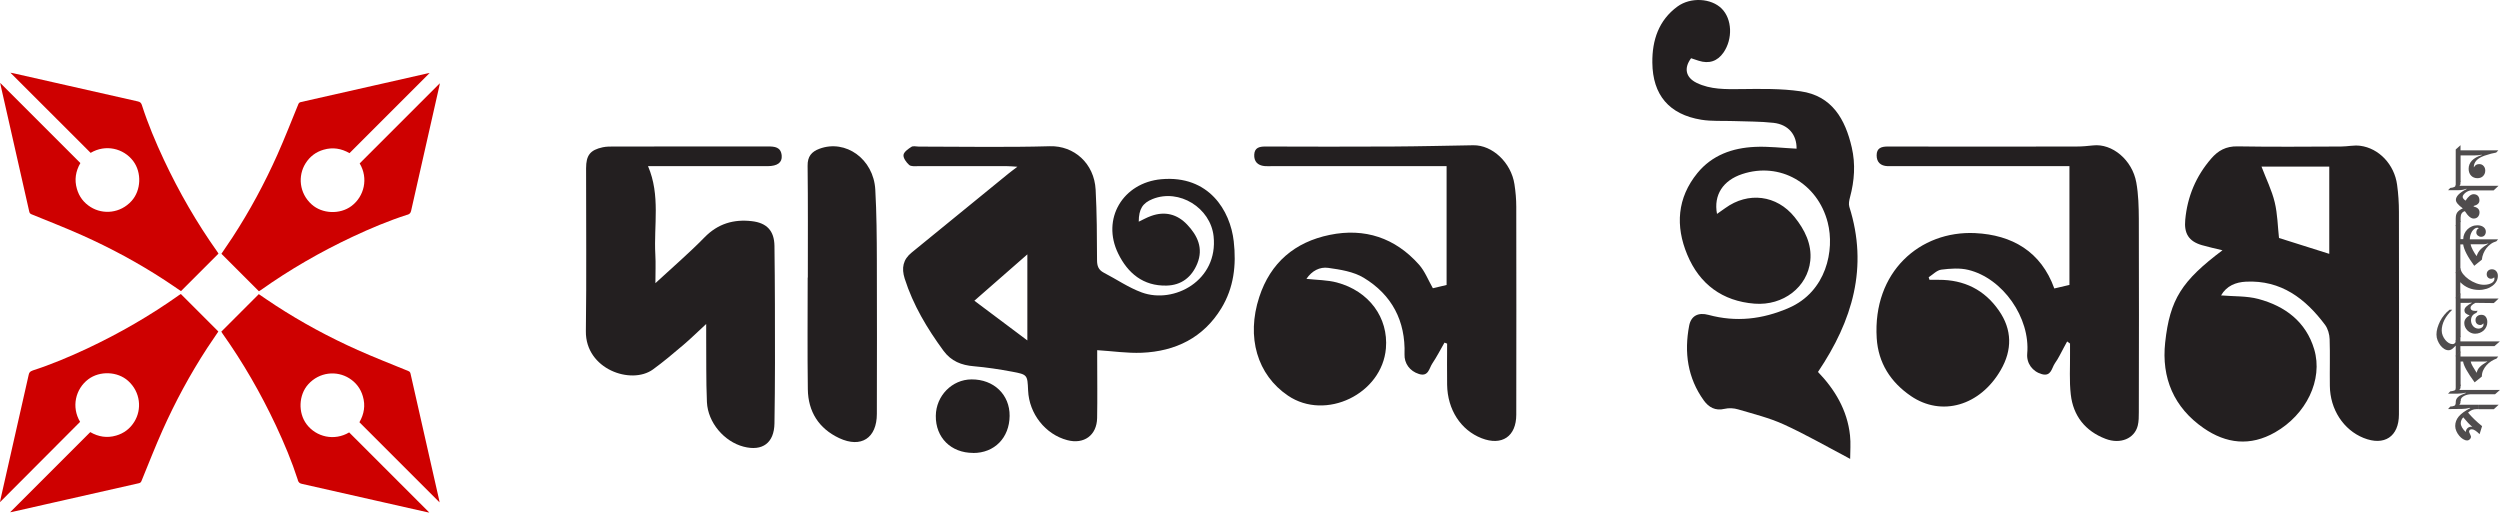 <svg xmlns="http://www.w3.org/2000/svg" width="204" height="42" viewBox="0 0 204 42" fill="none"><g clip-path="url(#clip0_202300_1387)"><path d="M33.235 17.522C31.705 18.015 30.229 18.636 28.778 19.317C26.151 20.551 23.64 21.997 21.273 23.677C21.23 23.707 21.182 23.732 21.128 23.768L18.068 20.708C18.375 20.256 18.683 19.81 18.978 19.359C20.375 17.214 21.586 14.968 22.628 12.637C23.236 11.275 23.778 9.878 24.345 8.499C24.393 8.384 24.459 8.348 24.567 8.324C27.097 7.752 29.627 7.18 32.151 6.608C33.06 6.403 33.976 6.192 34.885 5.987C34.927 5.975 34.975 5.969 35.06 5.957L28.519 12.498C27.856 12.113 27.151 11.998 26.41 12.215C25.778 12.396 25.278 12.775 24.929 13.335C24.296 14.347 24.411 15.763 25.429 16.678C26.29 17.455 27.742 17.516 28.681 16.811C29.729 16.022 30.073 14.546 29.35 13.335L35.891 6.794C35.873 6.885 35.867 6.945 35.855 6.999C35.084 10.396 34.313 13.793 33.548 17.196C33.506 17.389 33.422 17.467 33.241 17.528L33.235 17.522Z" fill="#CE0000"></path><path d="M2.65 30.237C4.18 29.743 5.656 29.122 7.107 28.442C9.733 27.207 12.245 25.762 14.612 24.081C14.655 24.051 14.703 24.027 14.757 23.991L17.817 27.05C17.509 27.502 17.202 27.948 16.907 28.4C15.51 30.544 14.299 32.791 13.257 35.122C12.649 36.483 12.107 37.88 11.54 39.26C11.492 39.374 11.426 39.41 11.318 39.434C8.788 40.006 6.258 40.579 3.734 41.151C2.825 41.356 1.909 41.566 1 41.771C0.958 41.783 0.91 41.789 0.825 41.801L7.366 35.26C8.029 35.646 8.734 35.76 9.475 35.543C10.107 35.362 10.607 34.983 10.956 34.423C11.589 33.411 11.474 31.996 10.456 31.08C9.595 30.303 8.143 30.243 7.204 30.948C6.156 31.737 5.812 33.212 6.535 34.423L0 40.976C0.018 40.886 0.024 40.826 0.036 40.771C0.807 37.374 1.578 33.977 2.343 30.574C2.385 30.381 2.47 30.303 2.65 30.243V30.237Z" fill="#CE0000"></path><path d="M24.305 39.169C23.811 37.639 23.19 36.163 22.51 34.712C21.275 32.086 19.829 29.574 18.149 27.207C18.119 27.165 18.095 27.116 18.059 27.062L21.118 24.002C21.57 24.31 22.016 24.617 22.468 24.912C24.612 26.309 26.858 27.52 29.189 28.562C30.551 29.17 31.948 29.712 33.327 30.279C33.442 30.327 33.478 30.393 33.502 30.502C34.074 33.031 34.647 35.561 35.219 38.085C35.423 38.994 35.634 39.91 35.839 40.819C35.851 40.861 35.857 40.91 35.869 40.994L29.328 34.453C29.713 33.79 29.828 33.085 29.611 32.345C29.43 31.712 29.051 31.212 28.491 30.863C27.479 30.23 26.063 30.345 25.148 31.363C24.371 32.224 24.311 33.676 25.015 34.615C25.804 35.663 27.28 36.007 28.491 35.284L35.032 41.825C34.942 41.807 34.881 41.801 34.827 41.789C31.43 41.018 28.033 40.247 24.63 39.482C24.437 39.44 24.359 39.356 24.299 39.175L24.305 39.169Z" fill="#CE0000"></path><path d="M11.582 8.589C12.076 10.119 12.696 11.595 13.377 13.046C14.612 15.673 16.057 18.184 17.738 20.551C17.768 20.594 17.792 20.642 17.828 20.696L14.768 23.756C14.317 23.449 13.871 23.141 13.419 22.846C11.275 21.449 9.028 20.238 6.697 19.196C5.336 18.588 3.939 18.046 2.559 17.48C2.445 17.431 2.409 17.365 2.385 17.257C1.812 14.727 1.24 12.197 0.668 9.674C0.463 8.764 0.252 7.848 0.048 6.939C0.036 6.897 0.03 6.849 0.018 6.764L6.559 13.306C6.173 13.968 6.059 14.673 6.276 15.414C6.456 16.046 6.836 16.546 7.396 16.895C8.408 17.528 9.823 17.413 10.739 16.395C11.516 15.534 11.576 14.082 10.871 13.143C10.082 12.095 8.607 11.752 7.396 12.474L0.849 5.933C0.939 5.951 0.999 5.957 1.054 5.969C4.451 6.74 7.848 7.511 11.251 8.276C11.444 8.318 11.522 8.403 11.582 8.583V8.589Z" fill="#CE0000"></path><path d="M83.025 13.607C82.634 13.582 82.399 13.558 82.164 13.558C79.743 13.558 77.321 13.558 74.9 13.558C74.653 13.558 74.334 13.595 74.183 13.456C73.954 13.251 73.695 12.896 73.726 12.643C73.756 12.396 74.111 12.149 74.376 11.98C74.521 11.89 74.768 11.962 74.966 11.962C78.532 11.962 82.104 12.034 85.67 11.932C87.639 11.878 89.29 13.329 89.404 15.48C89.506 17.389 89.512 19.311 89.518 21.226C89.518 21.702 89.633 22.021 90.067 22.25C91.103 22.786 92.084 23.467 93.168 23.864C95.801 24.828 99.421 22.888 99.029 19.274C98.776 16.956 96.222 15.371 94.054 16.239C93.235 16.57 92.928 17.052 92.921 18.088C93.271 17.925 93.584 17.744 93.927 17.624C95.054 17.215 96.06 17.474 96.867 18.323C97.716 19.214 98.21 20.256 97.698 21.509C97.24 22.623 96.397 23.28 95.18 23.304C93.289 23.346 92.03 22.298 91.247 20.696C89.856 17.865 91.627 14.908 94.765 14.624C98.644 14.281 100.39 17.184 100.673 19.69C100.896 21.636 100.679 23.479 99.662 25.153C98.192 27.562 95.921 28.671 93.168 28.785C91.988 28.833 90.801 28.653 89.531 28.574C89.531 28.719 89.531 28.99 89.531 29.255C89.531 30.875 89.555 32.495 89.525 34.11C89.5 35.519 88.452 36.278 87.091 35.916C85.302 35.447 83.971 33.76 83.893 31.857C83.838 30.592 83.845 30.562 82.58 30.327C81.556 30.134 80.514 29.978 79.478 29.887C78.454 29.803 77.617 29.478 76.984 28.616C75.653 26.797 74.509 24.894 73.822 22.732C73.551 21.87 73.683 21.178 74.394 20.606C77.02 18.467 79.64 16.323 82.266 14.185C82.471 14.016 82.682 13.866 83.019 13.607H83.025ZM79.508 24.539C81.044 25.689 82.423 26.725 83.832 27.779V20.756C82.345 22.057 80.953 23.274 79.508 24.539Z" fill="#231F20"></path><path d="M181.364 20.424C180.72 20.268 180.189 20.154 179.671 20.003C178.599 19.69 178.208 19.045 178.316 17.931C178.491 16.04 179.19 14.377 180.436 12.938C180.997 12.287 181.647 11.926 182.575 11.944C185.394 11.992 188.212 11.968 191.031 11.956C191.549 11.956 192.079 11.829 192.591 11.896C194.127 12.094 195.38 13.426 195.603 15.076C195.705 15.811 195.753 16.564 195.753 17.305C195.766 22.81 195.759 28.309 195.753 33.814C195.753 35.627 194.561 36.416 192.868 35.736C191.23 35.079 190.134 33.411 190.116 31.483C190.098 30.212 190.14 28.941 190.098 27.677C190.086 27.285 189.959 26.827 189.73 26.514C188.122 24.364 186.14 22.846 183.273 22.984C182.43 23.027 181.695 23.322 181.238 24.105C182.286 24.195 183.328 24.141 184.279 24.394C186.46 24.978 188.164 26.243 188.839 28.502C189.58 30.995 188.182 33.832 185.647 35.278C183.617 36.44 181.653 36.205 179.816 34.934C177.389 33.254 176.365 30.839 176.678 27.948C177.063 24.406 178.039 22.918 181.358 20.419L181.364 20.424ZM184.538 13.594C184.924 14.612 185.382 15.528 185.616 16.503C185.851 17.479 185.863 18.509 185.966 19.419C187.333 19.852 188.688 20.28 190.068 20.714V13.594H184.544H184.538Z" fill="#231F20"></path><path d="M146.6 12.131C146.618 11.004 145.943 10.161 144.715 10.023C143.63 9.902 142.528 9.92 141.432 9.878C140.559 9.848 139.673 9.908 138.824 9.77C136.21 9.342 134.855 7.758 134.831 5.108C134.812 3.289 135.342 1.656 136.884 0.53C137.963 -0.253 139.637 -0.145 140.486 0.699C141.342 1.548 141.408 3.174 140.637 4.288C140.143 4.999 139.456 5.228 138.613 4.957C138.402 4.891 138.191 4.818 137.993 4.752C137.39 5.553 137.547 6.324 138.45 6.764C139.583 7.312 140.8 7.282 142.028 7.27C143.667 7.252 145.323 7.216 146.931 7.451C149.497 7.818 150.575 9.733 151.105 12.034C151.418 13.396 151.322 14.751 150.961 16.094C150.894 16.347 150.834 16.642 150.906 16.877C152.466 21.798 151.171 26.159 148.347 30.351C149.696 31.748 150.738 33.441 150.961 35.525C151.033 36.169 150.973 36.826 150.973 37.446C149.087 36.452 147.365 35.459 145.57 34.639C144.383 34.097 143.088 33.778 141.829 33.405C141.486 33.302 141.071 33.278 140.721 33.362C139.968 33.543 139.432 33.23 139.035 32.682C137.704 30.839 137.42 28.755 137.836 26.574C137.993 25.755 138.595 25.472 139.414 25.695C141.667 26.303 143.805 26.062 145.961 25.129C149.039 23.798 149.72 20.401 149.142 18.154C148.316 14.931 145.227 13.191 142.167 14.203C140.601 14.721 139.818 15.901 140.107 17.455C140.354 17.28 140.565 17.136 140.775 16.985C142.649 15.624 144.98 15.907 146.437 17.714C147.268 18.744 147.859 19.931 147.72 21.274C147.497 23.424 145.51 24.96 143.173 24.779C140.553 24.575 138.679 23.189 137.679 20.78C136.704 18.443 136.854 16.148 138.511 14.118C139.709 12.655 141.372 12.07 143.197 11.986C144.305 11.932 145.425 12.076 146.588 12.131H146.6Z" fill="#231F20"></path><path d="M117.868 27.959C117.542 28.532 117.241 29.116 116.874 29.664C116.615 30.049 116.567 30.76 115.79 30.519C115.031 30.284 114.579 29.646 114.609 28.905C114.7 26.189 113.579 24.056 111.278 22.665C110.447 22.165 109.375 21.996 108.381 21.858C107.701 21.762 107.05 22.093 106.604 22.755C107.49 22.852 108.315 22.846 109.086 23.05C111.718 23.749 113.302 25.924 113.091 28.423C112.778 32.145 108.176 34.368 105.099 32.284C102.593 30.591 101.683 27.52 102.755 24.237C103.671 21.436 105.653 19.75 108.508 19.166C111.363 18.581 113.844 19.406 115.79 21.593C116.272 22.135 116.543 22.858 116.922 23.52C117.235 23.448 117.609 23.358 118.042 23.255V13.558H117.175C112.706 13.558 108.243 13.558 103.773 13.558C103.575 13.558 103.37 13.57 103.177 13.552C102.617 13.492 102.316 13.172 102.346 12.612C102.376 12.058 102.755 11.956 103.237 11.956C106.707 11.968 110.176 11.974 113.645 11.956C115.838 11.944 118.03 11.889 120.223 11.853C121.777 11.829 123.307 13.263 123.578 15.028C123.674 15.642 123.728 16.262 123.728 16.883C123.74 22.532 123.734 28.188 123.728 33.838C123.728 35.615 122.554 36.404 120.897 35.759C119.199 35.097 118.115 33.428 118.085 31.393C118.066 30.272 118.085 29.158 118.085 28.038C118.012 28.014 117.946 27.983 117.874 27.959H117.868Z" fill="#231F20"></path><path d="M167.632 23.539C168.047 23.442 168.451 23.346 168.866 23.25V13.558C168.529 13.558 168.24 13.558 167.945 13.558C163.506 13.558 159.06 13.558 154.621 13.558C154.423 13.558 154.224 13.558 154.025 13.558C153.459 13.534 153.134 13.239 153.134 12.673C153.134 12.089 153.507 11.956 154.037 11.956C159.175 11.968 164.319 11.968 169.457 11.956C169.902 11.956 170.354 11.914 170.794 11.866C172.348 11.691 173.992 13.04 174.323 14.896C174.498 15.865 174.522 16.877 174.528 17.865C174.546 23.117 174.54 28.375 174.528 33.628C174.528 34.001 174.528 34.387 174.438 34.742C174.173 35.784 173.028 36.272 171.812 35.808C170.155 35.176 169.173 33.935 168.975 32.188C168.848 31.08 168.927 29.948 168.914 28.833C168.914 28.568 168.914 28.297 168.914 28.032C168.836 27.978 168.758 27.918 168.68 27.863C168.595 28.02 168.505 28.183 168.421 28.339C168.18 28.773 167.975 29.237 167.686 29.634C167.415 30.014 167.391 30.742 166.62 30.532C165.837 30.315 165.355 29.634 165.421 28.857C165.68 25.942 163.445 22.708 160.608 22.021C159.91 21.852 159.133 21.913 158.41 22.003C158.043 22.051 157.723 22.406 157.38 22.623C157.404 22.695 157.428 22.762 157.446 22.834C157.699 22.834 157.946 22.834 158.199 22.834C160.271 22.822 161.934 23.647 163.108 25.34C164.198 26.9 164.204 28.562 163.265 30.188C161.578 33.116 158.434 34.025 155.928 32.315C154.272 31.182 153.266 29.616 153.14 27.598C152.802 22.184 156.669 18.811 161.169 19.021C164.186 19.166 166.553 20.527 167.632 23.539Z" fill="#231F20"></path><path d="M52.879 13.558C53.903 15.95 53.342 18.383 53.475 20.774C53.517 21.485 53.481 22.208 53.481 23.105C54.902 21.792 56.258 20.63 57.492 19.365C58.583 18.25 59.865 17.877 61.341 18.046C62.57 18.184 63.178 18.829 63.196 20.064C63.238 23.25 63.238 26.436 63.238 29.622C63.238 31.267 63.22 32.905 63.196 34.549C63.172 36.139 62.221 36.85 60.673 36.447C59.1 36.037 57.763 34.489 57.685 32.815C57.607 31.026 57.643 29.231 57.625 27.442C57.625 27.177 57.625 26.906 57.625 26.436C56.92 27.087 56.366 27.635 55.776 28.135C54.963 28.827 54.143 29.52 53.282 30.146C51.511 31.429 47.765 30.134 47.807 27.026C47.867 22.593 47.819 18.166 47.825 13.733C47.825 12.673 48.156 12.239 49.186 12.017C49.475 11.956 49.783 11.956 50.078 11.956C54.27 11.956 58.462 11.956 62.648 11.95C63.22 11.95 63.726 11.992 63.787 12.703C63.835 13.263 63.437 13.552 62.654 13.558C59.685 13.558 56.715 13.558 53.746 13.558C53.475 13.558 53.204 13.558 52.867 13.558H52.879Z" fill="#231F20"></path><path d="M65.919 22.647C65.919 19.605 65.937 16.57 65.901 13.528C65.889 12.769 66.22 12.378 66.871 12.137C69.003 11.348 71.286 12.974 71.424 15.473C71.533 17.413 71.545 19.352 71.551 21.292C71.569 25.454 71.557 29.61 71.551 33.772C71.551 35.742 70.274 36.591 68.473 35.748C66.81 34.965 65.943 33.585 65.919 31.766C65.877 28.731 65.907 25.689 65.907 22.647H65.919Z" fill="#231F20"></path><path d="M79.409 36.958C77.596 36.958 76.338 35.705 76.362 33.928C76.38 32.296 77.687 30.965 79.277 30.959C81.096 30.947 82.403 32.206 82.385 33.941C82.367 35.729 81.144 36.97 79.409 36.964V36.958Z" fill="#231F20"></path><g opacity="0.8"><path d="M202.267 33.386H202.081C201.822 33.386 201.593 33.483 201.394 33.669C201.701 34.037 202.081 34.404 202.538 34.772L202.334 35.428C202.069 35.163 201.858 35.031 201.707 35.031C201.557 35.031 201.478 35.097 201.478 35.23C201.478 35.242 201.484 35.272 201.502 35.308C201.521 35.344 201.539 35.386 201.557 35.428C201.575 35.47 201.599 35.513 201.611 35.555C201.629 35.597 201.635 35.621 201.635 35.639C201.635 35.711 201.605 35.778 201.539 35.844C201.472 35.91 201.4 35.94 201.316 35.94C201.207 35.94 201.099 35.904 200.984 35.832C200.87 35.76 200.762 35.669 200.671 35.555C200.575 35.44 200.497 35.314 200.436 35.175C200.376 35.037 200.346 34.898 200.346 34.76C200.346 34.615 200.37 34.477 200.418 34.35C200.466 34.224 200.539 34.097 200.635 33.983C200.731 33.868 200.858 33.754 201.015 33.639C201.171 33.531 201.352 33.416 201.569 33.308L201.551 33.278C201.328 33.338 201.105 33.368 200.876 33.368L199.762 33.38L199.942 33.176C200.238 33.163 200.382 33.085 200.382 32.953L200.774 32.591V32.808C200.774 32.898 200.744 32.965 200.683 33.007L200.695 33.025H202.261V33.386H202.267ZM201.731 34.82C201.533 34.663 201.292 34.404 201.002 34.055C200.87 34.194 200.798 34.356 200.798 34.537C200.798 34.754 200.936 34.995 201.207 35.254C201.207 35.193 201.219 35.133 201.243 35.085C201.268 35.037 201.298 34.989 201.34 34.946C201.382 34.904 201.424 34.874 201.478 34.856C201.533 34.832 201.587 34.82 201.647 34.82C201.677 34.82 201.701 34.82 201.725 34.838L201.737 34.82H201.731ZM202.267 33.025H203.894L203.496 33.392H202.267V33.025Z" fill="#231F20"></path><path d="M200.78 31.381V31.579C200.78 31.688 200.744 31.766 200.665 31.82H203.996L203.598 32.17H201.641C201.563 32.17 201.478 32.182 201.376 32.2C201.274 32.218 201.183 32.254 201.093 32.296C201.002 32.338 200.93 32.393 200.87 32.465C200.81 32.537 200.78 32.615 200.78 32.706L200.388 33.055V32.82C200.388 32.724 200.406 32.639 200.442 32.567C200.478 32.495 200.533 32.435 200.599 32.374C200.665 32.314 200.756 32.266 200.858 32.218C200.96 32.17 201.081 32.122 201.213 32.073L201.195 32.043C201.069 32.073 200.948 32.091 200.84 32.103C200.731 32.115 200.629 32.122 200.533 32.122H199.762L199.942 31.935C200.238 31.905 200.388 31.845 200.388 31.748V31.718L200.78 31.369V31.381Z" fill="#231F20"></path><path d="M200.778 31.471L200.387 31.827V29.02L200.778 28.67V29.092H203.856L203.718 29.261C203.573 29.309 203.434 29.381 203.29 29.471C203.145 29.562 203.019 29.67 202.904 29.797C202.79 29.923 202.7 30.062 202.627 30.218C202.555 30.375 202.519 30.544 202.519 30.724L201.929 31.2C201.344 30.399 201.031 29.833 200.989 29.502H200.784V31.471H200.778ZM202.959 29.49C202.88 29.49 202.82 29.496 202.772 29.502C202.724 29.508 202.688 29.502 202.657 29.502H201.609C201.627 29.604 201.682 29.73 201.766 29.881C201.85 30.032 201.965 30.212 202.097 30.423C202.115 30.333 202.146 30.248 202.182 30.176C202.224 30.098 202.272 30.026 202.344 29.953C202.411 29.881 202.495 29.809 202.597 29.736C202.7 29.664 202.82 29.586 202.965 29.502L202.953 29.483L202.959 29.49Z" fill="#231F20"></path><path d="M200.78 28.731L200.388 29.086V28.201L200.148 28.436C200.033 28.532 199.913 28.58 199.798 28.58C199.684 28.58 199.563 28.544 199.449 28.472C199.334 28.399 199.226 28.303 199.136 28.183C199.045 28.062 198.967 27.924 198.907 27.773C198.847 27.622 198.816 27.46 198.816 27.291C198.816 27.123 198.841 26.948 198.895 26.761C198.949 26.575 199.021 26.394 199.112 26.213C199.202 26.032 199.316 25.864 199.449 25.701C199.581 25.538 199.726 25.394 199.889 25.273H200.105C199.533 25.828 199.244 26.394 199.244 26.978C199.244 27.123 199.274 27.255 199.328 27.388C199.383 27.52 199.455 27.641 199.539 27.743C199.624 27.845 199.72 27.93 199.822 27.99C199.925 28.05 200.027 28.08 200.123 28.08C200.238 28.08 200.322 28.026 200.376 27.912V27.785L200.768 27.436V27.857H203.99L203.551 28.243H200.768V28.731H200.78Z" fill="#231F20"></path><path d="M200.778 27.496L200.387 27.851V24.279L200.778 23.93V24.358H203.892L203.495 24.731L201.995 24.713C201.73 24.846 201.597 24.978 201.597 25.105C201.597 25.279 201.724 25.37 201.977 25.37H201.995H202.025L202.176 25.358L202.073 25.532C201.778 25.641 201.634 25.846 201.634 26.147C201.634 26.237 201.652 26.321 201.682 26.406C201.712 26.484 201.76 26.556 201.808 26.616C201.862 26.677 201.923 26.725 202.001 26.761C202.073 26.797 202.152 26.815 202.236 26.815C202.362 26.815 202.459 26.779 202.537 26.713C202.615 26.641 202.651 26.568 202.651 26.49V26.436C202.651 26.436 202.651 26.4 202.651 26.382C202.573 26.472 202.489 26.52 202.386 26.52C202.278 26.52 202.182 26.484 202.109 26.412C202.037 26.34 202.001 26.237 202.001 26.117C202.001 25.984 202.049 25.882 202.139 25.803C202.23 25.725 202.344 25.689 202.483 25.689C202.639 25.689 202.76 25.743 202.838 25.852C202.922 25.96 202.965 26.105 202.965 26.279C202.965 26.418 202.941 26.544 202.886 26.659C202.832 26.773 202.766 26.875 202.676 26.96C202.585 27.044 202.477 27.11 202.356 27.159C202.236 27.207 202.103 27.231 201.959 27.231C201.844 27.231 201.736 27.207 201.627 27.159C201.525 27.11 201.429 27.05 201.35 26.972C201.272 26.894 201.206 26.797 201.158 26.695C201.11 26.592 201.085 26.478 201.085 26.358C201.085 26.105 201.23 25.894 201.525 25.737C201.356 25.677 201.248 25.617 201.188 25.556C201.128 25.496 201.097 25.412 201.097 25.316C201.097 25.117 201.302 24.918 201.706 24.713L201.682 24.695C201.627 24.707 201.543 24.713 201.435 24.713H200.784V27.502L200.778 27.496Z" fill="#231F20"></path><path d="M200.778 23.99L200.387 24.346V22.232L200.778 21.882V21.912C200.796 22.057 200.869 22.208 200.989 22.364C201.116 22.521 201.266 22.665 201.447 22.792C201.628 22.918 201.826 23.027 202.049 23.111C202.266 23.195 202.483 23.238 202.694 23.238C202.82 23.238 202.935 23.226 203.037 23.201C203.139 23.177 203.23 23.141 203.308 23.099C203.386 23.057 203.44 23.009 203.483 22.948C203.525 22.894 203.543 22.834 203.543 22.78C203.543 22.707 203.543 22.659 203.525 22.629C203.447 22.707 203.362 22.744 203.26 22.744C203.169 22.744 203.085 22.713 203.019 22.647C202.953 22.581 202.916 22.491 202.916 22.376C202.916 22.25 202.959 22.153 203.037 22.081C203.115 22.009 203.224 21.973 203.344 21.973C203.489 21.973 203.609 22.027 203.693 22.129C203.784 22.232 203.826 22.364 203.826 22.515C203.826 22.665 203.784 22.828 203.706 22.966C203.627 23.105 203.513 23.226 203.374 23.328C203.236 23.43 203.073 23.515 202.892 23.569C202.712 23.623 202.513 23.659 202.302 23.659C201.682 23.659 201.17 23.448 200.76 23.027V23.984L200.778 23.99Z" fill="#231F20"></path><path d="M200.778 21.943L200.387 22.298V18.389L200.778 18.034V19.515H201.001C201.001 19.365 201.031 19.22 201.091 19.082C201.152 18.943 201.236 18.823 201.338 18.72C201.441 18.618 201.561 18.534 201.706 18.473C201.844 18.413 201.995 18.383 202.158 18.383C202.356 18.383 202.525 18.431 202.651 18.528C202.778 18.624 202.844 18.75 202.844 18.907C202.844 19.021 202.808 19.118 202.742 19.202C202.676 19.28 202.579 19.323 202.465 19.323C202.417 19.323 202.368 19.317 202.32 19.299C202.272 19.28 202.23 19.256 202.194 19.226C202.158 19.196 202.127 19.16 202.103 19.118C202.079 19.076 202.067 19.027 202.067 18.979C202.067 18.811 202.133 18.69 202.272 18.624C202.236 18.594 202.2 18.582 202.164 18.582C202.079 18.582 202.001 18.606 201.929 18.66C201.856 18.714 201.79 18.781 201.73 18.865C201.676 18.949 201.627 19.052 201.591 19.166C201.555 19.28 201.537 19.401 201.537 19.527H203.844L203.706 19.69C203.543 19.738 203.392 19.805 203.26 19.901C203.121 19.997 203.001 20.112 202.898 20.244C202.796 20.377 202.712 20.521 202.645 20.684C202.579 20.846 202.537 21.015 202.519 21.19L201.899 21.69C201.35 20.943 201.055 20.365 200.995 19.943H200.766V21.955L200.778 21.943ZM203.043 19.865C202.868 19.907 202.754 19.931 202.694 19.931H201.603C201.609 19.985 201.634 20.058 201.664 20.148C201.7 20.238 201.742 20.328 201.79 20.419C201.838 20.509 201.893 20.606 201.947 20.69C202.001 20.78 202.049 20.846 202.091 20.901C202.127 20.786 202.176 20.684 202.224 20.6C202.272 20.515 202.338 20.431 202.411 20.353C202.483 20.274 202.573 20.202 202.676 20.124C202.778 20.052 202.904 19.967 203.049 19.877L203.037 19.859L203.043 19.865Z" fill="#231F20"></path><path d="M200.78 18.1L200.388 18.455V17.841C200.388 17.726 200.4 17.63 200.418 17.545C200.436 17.467 200.472 17.395 200.515 17.329C200.563 17.262 200.623 17.208 200.695 17.154C200.768 17.1 200.858 17.052 200.966 17.003C200.593 16.732 200.4 16.503 200.4 16.317C200.4 16.021 200.689 15.726 201.268 15.431L201.255 15.395C201.087 15.479 200.846 15.522 200.527 15.522H199.762L199.942 15.335C200.238 15.311 200.382 15.232 200.382 15.1L200.774 14.745V14.961C200.774 15.052 200.744 15.118 200.683 15.16H203.882L203.484 15.534H201.683C201.599 15.534 201.508 15.552 201.424 15.588C201.334 15.624 201.255 15.666 201.189 15.72C201.123 15.775 201.063 15.829 201.021 15.889C200.978 15.949 200.954 16.003 200.954 16.058C200.954 16.16 201.033 16.268 201.189 16.371C201.418 16.021 201.635 15.847 201.846 15.847C201.99 15.847 202.105 15.889 202.195 15.979C202.279 16.07 202.322 16.196 202.322 16.353C202.322 16.576 202.165 16.726 201.852 16.805V16.859C202.171 16.925 202.328 17.082 202.328 17.323C202.328 17.473 202.285 17.594 202.201 17.69C202.117 17.786 201.996 17.834 201.852 17.834C201.629 17.834 201.388 17.636 201.135 17.232C200.906 17.292 200.786 17.473 200.786 17.768V18.1H200.78Z" fill="#231F20"></path><path d="M200.778 14.811L200.387 15.166V12.197L200.778 11.848V12.269H203.862L203.687 12.45C203.567 12.468 203.428 12.498 203.272 12.54C203.115 12.582 202.941 12.643 202.736 12.703C202.152 12.908 201.862 13.221 201.862 13.643H201.88C201.965 13.474 202.109 13.39 202.308 13.39C202.459 13.39 202.573 13.444 202.663 13.546C202.754 13.649 202.796 13.775 202.796 13.92C202.796 14.1 202.736 14.245 202.621 14.365C202.507 14.486 202.344 14.54 202.152 14.54C202.049 14.54 201.953 14.522 201.868 14.486C201.784 14.45 201.706 14.402 201.646 14.335C201.579 14.269 201.531 14.191 201.495 14.094C201.459 13.998 201.441 13.896 201.441 13.781C201.441 13.257 201.796 12.878 202.513 12.655V12.625C202.326 12.661 202.145 12.679 201.971 12.679H200.784V14.799L200.778 14.811Z" fill="#231F20"></path></g></g><defs><clipPath id="clip0_202300_1387"><rect width="204" height="41.825" fill="white"></rect></clipPath></defs></svg>